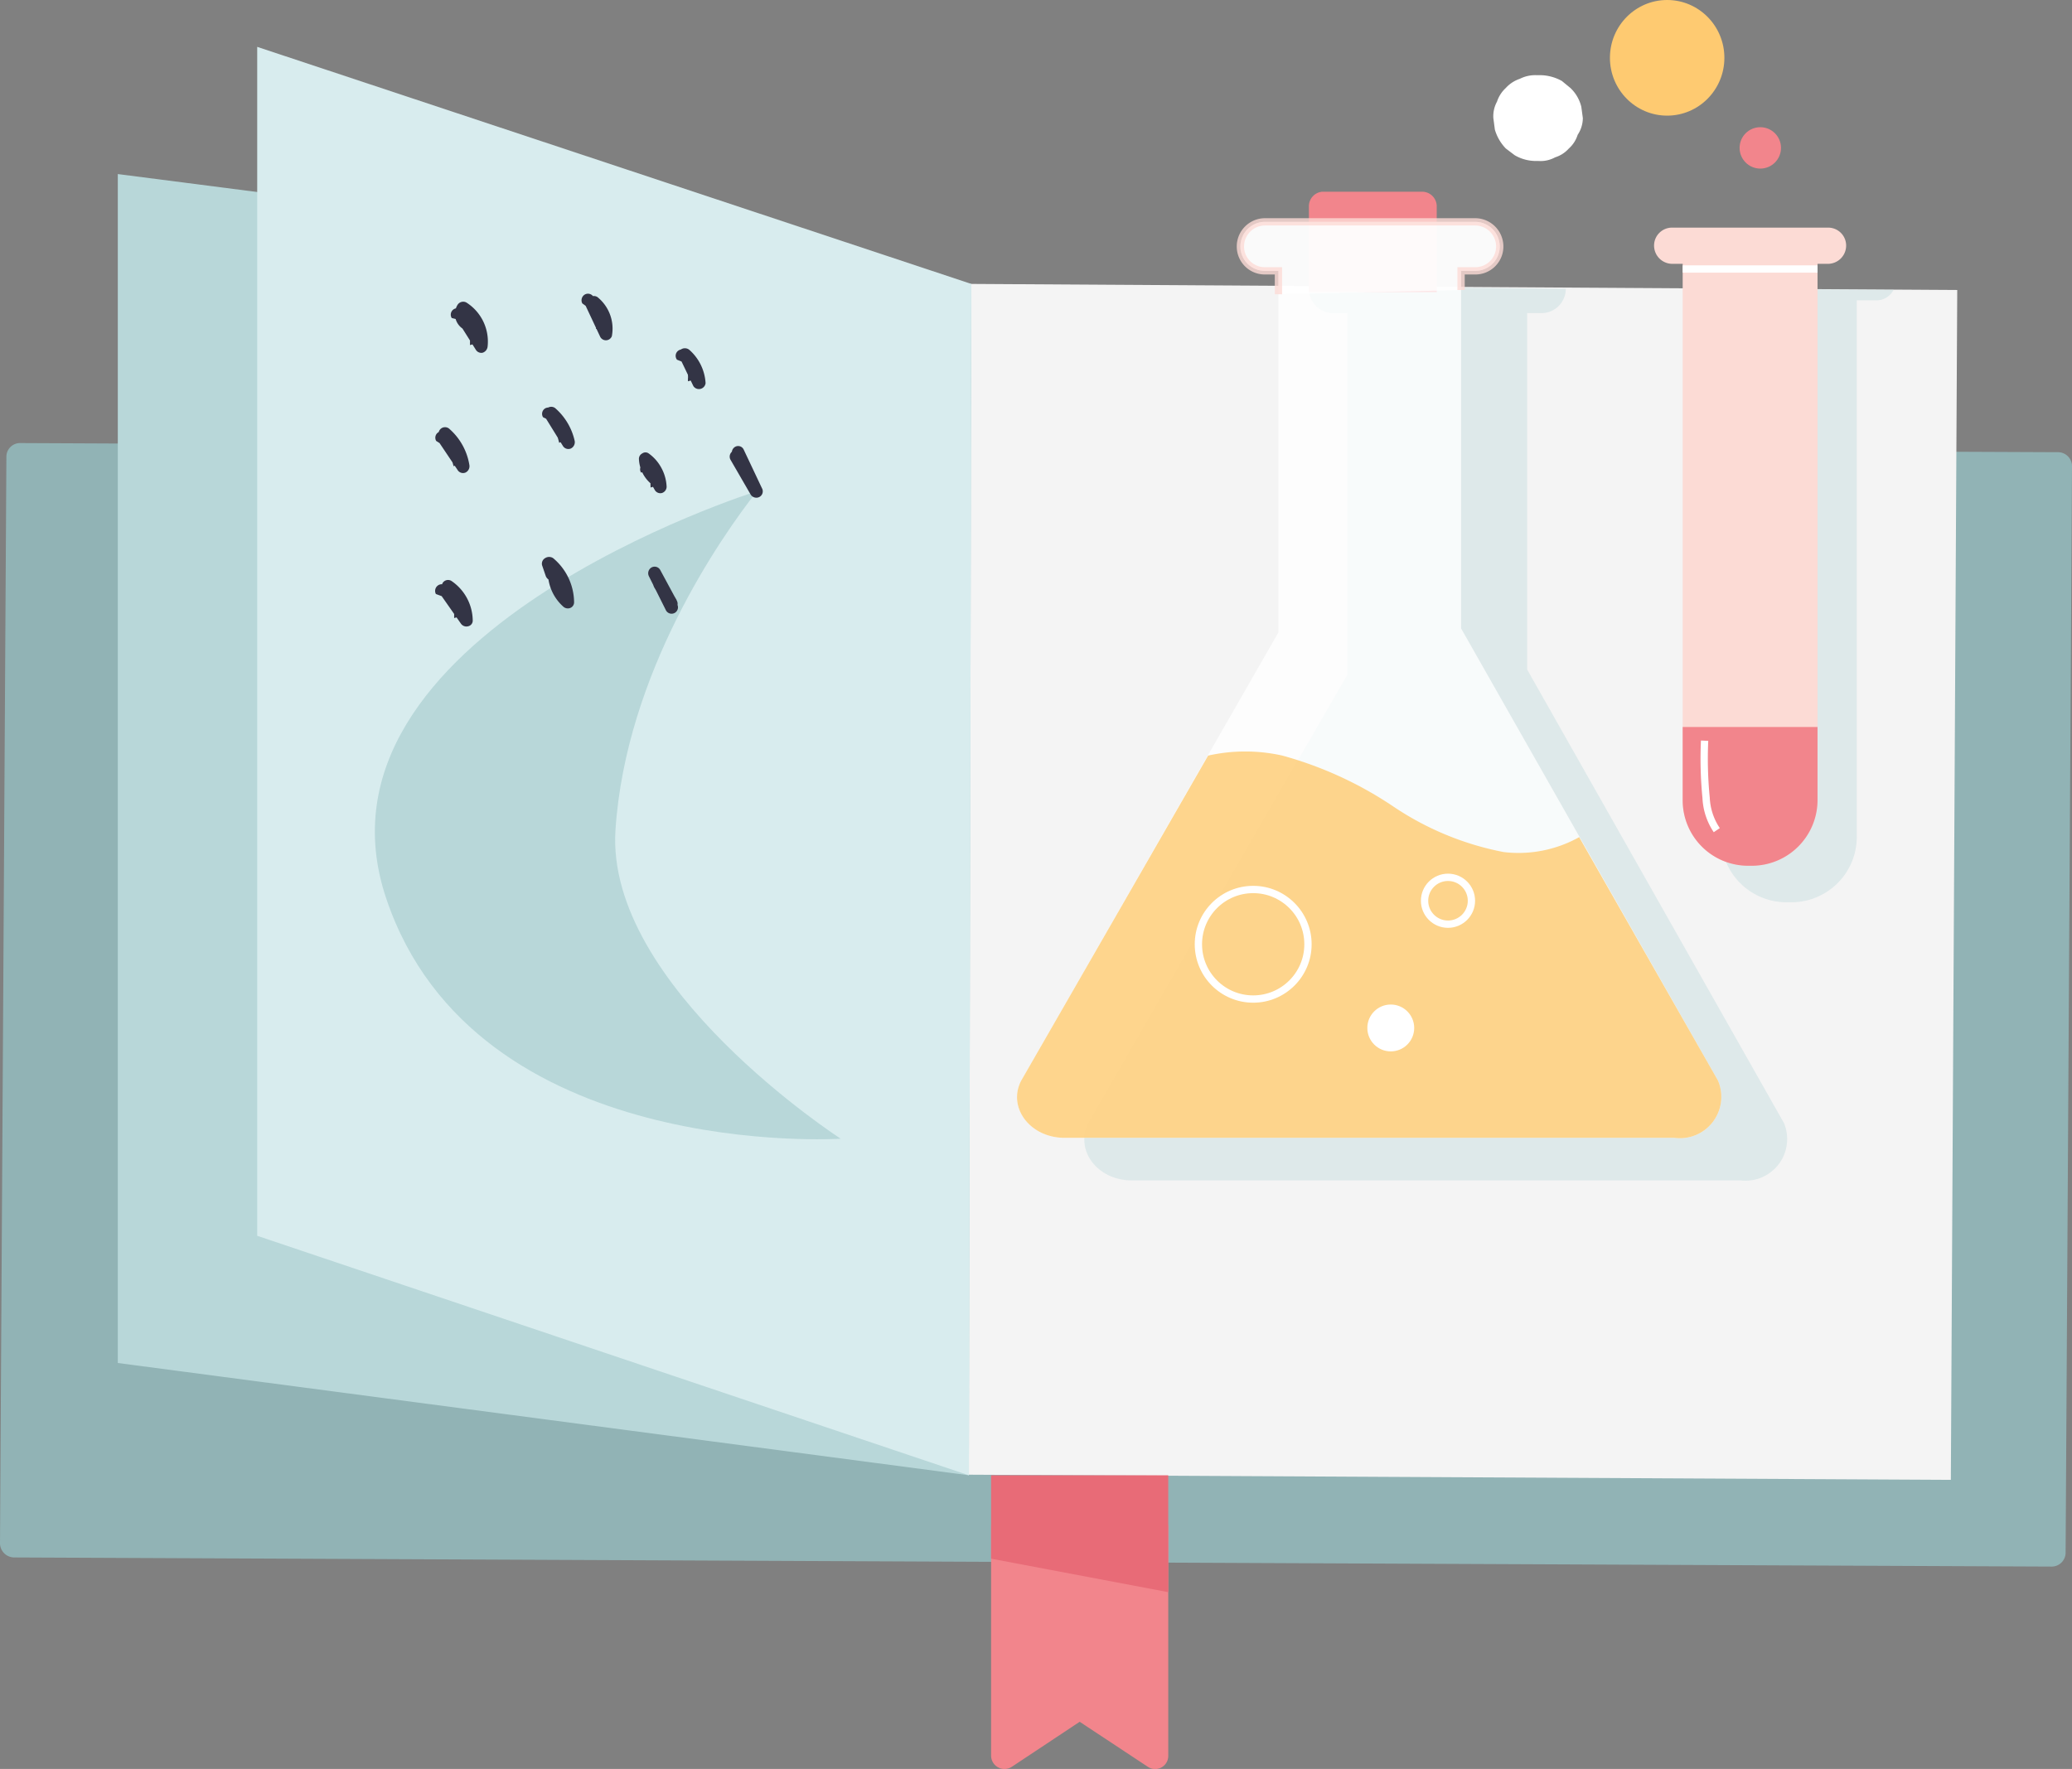 <svg xmlns="http://www.w3.org/2000/svg" viewBox="0 0 68.07 58.13"><rect x="0" y="0" width="68.07" height="58.13" fill="#808080" stroke="none"/><g id="Layer_2" data-name="Layer 2"><g id="Layer_1-2" data-name="Layer 1"><path d="M67.6,14.86l-32.43-.14h-.08L.69,14.56A.45.45,0,0,0,.21,15L0,50.73a.47.47,0,0,0,.47.45l66.91.3a.46.46,0,0,0,.48-.44l.21-35.74A.46.46,0,0,0,67.6,14.86Z" fill="#91b3b5"/><polygon points="64.09 48.63 31.72 48.46 31.91 9.33 64.3 9.53 64.09 48.63" fill="#f4f4f4"/><polyline points="31.83 48.48 3.87 44.79 3.87 5.72 31.91 9.33" fill="#b8d7d9"/><polygon points="31.83 48.48 8.45 40.61 8.45 1.54 31.91 9.33 31.83 48.48" fill="#d8ecee"/><path d="M37.71,58.06l-2.24-1.48-2.23,1.48a.44.44,0,0,1-.68-.36V50.11h5.82V57.7A.43.43,0,0,1,37.71,58.06Z" fill="#f2858c"/><polygon points="38.38 52.32 32.56 51.22 32.56 48.48 38.38 48.48 38.38 52.32" fill="#e86b77"/><path d="M55.32,9.48a.6.6,0,0,0,.56.39h.66V27.5a2.15,2.15,0,0,0,2.15,2.15h.12A2.15,2.15,0,0,0,61,27.5V9.87h.66a.63.63,0,0,0,.55-.35Z" fill="#b8d7d9" opacity="0.36"/><path d="M60.05,7.48H54.94a.59.59,0,0,0-.6.59h0a.6.6,0,0,0,.6.6h.34V26.3a2.15,2.15,0,0,0,2.15,2.15h.12a2.16,2.16,0,0,0,2.16-2.15V8.67h.34a.6.6,0,0,0,.6-.6h0A.59.59,0,0,0,60.05,7.48Z" fill="#fcdbd5"/><line x1="55.28" y1="8.84" x2="59.71" y2="8.84" fill="none" stroke="#fff" stroke-miterlimit="10" stroke-width="0.24"/><path d="M59.71,26.3V23.89H55.28V26.3a2.15,2.15,0,0,0,2.15,2.15h.12A2.16,2.16,0,0,0,59.71,26.3Z" fill="#f2858c"/><path d="M56,24.34a13.08,13.08,0,0,0,.05,1.88,2.06,2.06,0,0,0,.35,1.06" fill="none" stroke="#fff" stroke-miterlimit="10" stroke-width="0.24"/><ellipse cx="54.77" cy="1.9" rx="1.88" ry="1.9" fill="#feca71"/><circle cx="57.83" cy="4.86" r="0.68" fill="#f2858c"/><path d="M43,9.49a.8.8,0,0,0,.8.8h.46V22.18L35.76,36.91c-.46.88.29,1.88,1.42,1.88h20a1.37,1.37,0,0,0,1.43-1.88L50.17,22V10.29h.47a.8.8,0,0,0,.8-.8s0,0,0,0L43,9.4A.28.28,0,0,0,43,9.49Z" fill="#b8d7d9" opacity="0.36"/><path d="M43.44,6.3h3.28a.48.48,0,0,1,.48.48V9.6a0,0,0,0,1,0,0H43a0,0,0,0,1,0,0V6.79A.48.48,0,0,1,43.44,6.3Z" fill="#f2858c"/><path d="M56.44,35.51,48,20.65V8.9h.46a.8.8,0,0,0,.81-.8h0a.81.81,0,0,0-.81-.81H41.56a.81.81,0,0,0-.81.81h0a.8.8,0,0,0,.81.8H42V20.78L33.55,35.51c-.46.88.29,1.88,1.42,1.88H55A1.36,1.36,0,0,0,56.44,35.51Z" fill="#fff" opacity="0.8"/><path d="M48,9.53V8.9h.46a.8.8,0,0,0,.81-.8h0a.81.81,0,0,0-.81-.81H41.56a.81.81,0,0,0-.81.81h0a.8.8,0,0,0,.81.8H42v.77" fill="#fff" stroke="#fcdbd5" stroke-miterlimit="10" stroke-width="0.24" opacity="0.8"/><path d="M56.44,35.51l-4.56-8A4.09,4.09,0,0,1,49.4,28a9.8,9.8,0,0,1-3.66-1.52,12.4,12.4,0,0,0-3.61-1.65,5.58,5.58,0,0,0-2.44,0L33.55,35.51c-.46.88.29,1.88,1.42,1.88H55A1.36,1.36,0,0,0,56.44,35.51Z" fill="#feca71" opacity="0.8"/><path d="M50.42,3.88h.12" fill="#fff"/><path d="M50.42,5.29h.12a1,1,0,0,0,.55-.12,1,1,0,0,0,.45-.29,1,1,0,0,0,.29-.45A1,1,0,0,0,52,3.88l-.05-.37a1.26,1.26,0,0,0-.36-.62l-.28-.23a1.49,1.49,0,0,0-.72-.19h-.12a1.12,1.12,0,0,0-.54.12,1.08,1.08,0,0,0-.46.3,1.06,1.06,0,0,0-.29.45,1,1,0,0,0-.12.54l.05.38a1.49,1.49,0,0,0,.36.62l.29.22a1.38,1.38,0,0,0,.71.19Z" fill="#fff"/><circle cx="41.17" cy="31.03" r="1.8" fill="none" stroke="#fff" stroke-miterlimit="10" stroke-width="0.24"/><circle cx="45.69" cy="33.78" r="0.77" fill="#fff"/><path d="M24.87,16.14S9.77,20.86,12.69,29.53s14.93,7.89,14.93,7.89-7.74-5-7.4-10.15S23.69,17.64,24.87,16.14Z" fill="#b8d7d9"/><path d="M24.21,15l.66,1.15-.6-1.28" fill="#333445"/><path d="M24,15.11l.66,1.14a.22.22,0,0,0,.29.08.21.21,0,0,0,.08-.29l-.6-1.27a.2.2,0,0,0-.29-.08.22.22,0,0,0-.07.29l.59,1.27.37-.21-.66-1.14a.21.21,0,0,0-.37.21Z" fill="#333445"/><path d="M21.66,19.17l.39.67-.54-1,.54,1.11" fill="#333445"/><path d="M21.48,19.28l.39.67a.22.22,0,0,0,.29.07.21.21,0,0,0,.07-.29l-.54-1a.21.21,0,0,0-.29-.08.22.22,0,0,0-.08.29l.55,1.1a.21.21,0,1,0,.36-.21l-.54-1.1-.37.21.55,1,.36-.22-.39-.67a.21.21,0,0,0-.29-.07.22.22,0,0,0-.07.29Z" fill="#333445"/><path d="M18.19,18.84a1.24,1.24,0,0,0,.43.94A1.68,1.68,0,0,0,18,18.49l.12.35" fill="#333445"/><path d="M18,18.84a1.51,1.51,0,0,0,.5,1.09.22.22,0,0,0,.23.05.2.2,0,0,0,.13-.2,1.91,1.91,0,0,0-.69-1.44.24.24,0,0,0-.26,0,.21.21,0,0,0-.1.24l.12.35a.24.24,0,0,0,.27.15.22.22,0,0,0,.14-.27l-.12-.34-.35.2a3,3,0,0,1,.25.25h0l0,0a.35.35,0,0,1,.05.08l.09.16,0,.07s0,0,0,0v0a1.15,1.15,0,0,1,.06.17s0,.06,0,.09v0s0,0,0,0,0,0,0,0v.14l.36-.15-.09-.09s0,0,0,0l0,0s0,0,0,0a1,1,0,0,1-.13-.22v0a.14.14,0,0,1,0-.06.56.56,0,0,1,0-.12s0,0,0-.06,0-.06,0,0a.66.66,0,0,1,0-.14.21.21,0,0,0-.21-.21.21.21,0,0,0-.22.21Z" fill="#333445"/><path d="M22.57,11.78l.39.81a1.37,1.37,0,0,0-.46-.94" fill="#333445"/><path d="M22.39,11.88l.39.81a.22.22,0,0,0,.4-.1,1.58,1.58,0,0,0-.53-1.09.23.23,0,0,0-.3,0,.22.22,0,0,0,0,.3.76.76,0,0,1,.09.09l.09.1s0,0,0,0l0,0,0,.05.07.11,0,.06s0,0,0,0,0,0,0,0l0,.12a.53.53,0,0,1,0,.12v0s0,0,0,0,0,.05,0,.08l.4-.11-.4-.81a.21.21,0,1,0-.36.21Z" fill="#333445"/><path d="M19.43,9.94l.47,1a1.15,1.15,0,0,0-.39-1.06" fill="#333445"/><path d="M19.24,10.05l.47,1a.21.21,0,0,0,.39,0,1.33,1.33,0,0,0-.44-1.26.21.21,0,0,0-.3,0,.22.22,0,0,0,0,.3.43.43,0,0,1,.1.09l.05.05s0,0,0,0,0,0,0,0l.07.12,0,.06s0,0,0,0v0l0,.13s0,.05,0,.07,0,0,0,0a.06.06,0,0,0,0,0v.2s0,.05,0,0,0,0,0,0l.39-.05-.47-1a.21.21,0,0,0-.29-.08.22.22,0,0,0-.08.29Z" fill="#333445"/><path d="M15.21,10.38l.63,1a1.32,1.32,0,0,0-.59-1.25.36.36,0,0,0,.12.51" fill="#333445"/><path d="M15,10.49l.63,1a.21.21,0,0,0,.23.1.24.24,0,0,0,.16-.21,1.52,1.52,0,0,0-.7-1.44.22.22,0,0,0-.29.08.58.58,0,0,0,.2.8.21.21,0,0,0,.29-.07.22.22,0,0,0-.08-.29l0,0h0l0,0h0s0-.08,0,0,0,0,0-.06,0,0,0,0v0h0l0-.06v0l-.29.08.08.05h0l0,0,.12.12,0,0h0a.43.43,0,0,0,0,.07.83.83,0,0,1,.09.16s0,0,0,0,0,0,0,0l0,.08c0,.05,0,.11,0,.17h0v0s0,.06,0,.09,0,.12,0,.18l.39-.11-.63-1a.21.21,0,1,0-.36.22Z" fill="#333445"/><path d="M14.7,19.48l.62.9a1.37,1.37,0,0,0-.59-1.11" fill="#333445"/><path d="M14.51,19.59l.63.9a.22.22,0,0,0,.24.09.19.19,0,0,0,.15-.2,1.59,1.59,0,0,0-.7-1.29.21.21,0,0,0-.29.07.22.22,0,0,0,.08.29l0,0s0,0,0,0l.06.05.11.11,0,.06h0l0,0a1,1,0,0,1,.08.14.25.25,0,0,1,0,.07v0s0,0,0,0a.88.88,0,0,1,.05.15.8.8,0,0,1,0,.15s0,0,0,0v.13l.4-.11-.63-.9a.21.21,0,0,0-.29-.07.22.22,0,0,0-.08.29Z" fill="#333445"/><path d="M21.35,15.39l.34.6a1.24,1.24,0,0,0-.48-.92.84.84,0,0,0,.43.73" fill="#333445"/><path d="M21.17,15.5l.34.6a.21.21,0,0,0,.24.1A.22.22,0,0,0,21.9,16a1.41,1.41,0,0,0-.17-.62,1.38,1.38,0,0,0-.42-.48.18.18,0,0,0-.21,0,.2.2,0,0,0-.11.18,1.13,1.13,0,0,0,.54.92.22.22,0,0,0,.29-.08.21.21,0,0,0-.07-.29l-.09-.06h0l0,0,0,0-.08-.08h0v0l0,0-.05-.09h0v0s0,0,0,0,0-.07,0-.1h0v-.08l-.32.18s0,0,0,0l0,0,0,0,.09.09,0,0h0l0,.05a.75.75,0,0,1,.07.12s0,0,0,.05l0,0s0,0,0,0a.56.56,0,0,1,0,.12l0,.12s0,0,0,0v0a.2.2,0,0,1,0,.07l.39-.1-.34-.61a.22.22,0,0,0-.29-.07.21.21,0,0,0-.07.29Z" fill="#333445"/><path d="M18.12,13.65l.55.89a1.69,1.69,0,0,0-.56-1" fill="#333445"/><path d="M17.94,13.76l.55.89a.21.21,0,0,0,.26.09.23.23,0,0,0,.13-.25,2,2,0,0,0-.62-1.06.21.21,0,1,0-.3.3,1.8,1.8,0,0,1,.19.2l0,0s0,0,0,0l0,.06a1,1,0,0,1,.08.11l.06.12,0,.06s0,0,0,0v0a2.76,2.76,0,0,1,.08.27l.39-.16-.56-.9a.22.22,0,0,0-.29-.07.21.21,0,0,0-.07.29Z" fill="#333445"/><path d="M14.62,14.45l.59.88a1.76,1.76,0,0,0-.59-1.08" fill="#333445"/><path d="M14.44,14.56l.59.88a.21.21,0,0,0,.26.09.23.23,0,0,0,.13-.25,2,2,0,0,0-.65-1.18.21.21,0,0,0-.3.3,1.39,1.39,0,0,1,.21.21s0,0,0,0l0,0,0,.06.08.13c0,.05.05.09.07.14h0v0l0,.08c0,.1.05.2.07.3l.38-.16-.58-.89a.21.21,0,0,0-.29-.07.21.21,0,0,0-.08.29Z" fill="#333445"/><circle cx="47.57" cy="29.6" r="0.77" fill="none" stroke="#fff" stroke-miterlimit="10" stroke-width="0.24"/></g></g></svg>